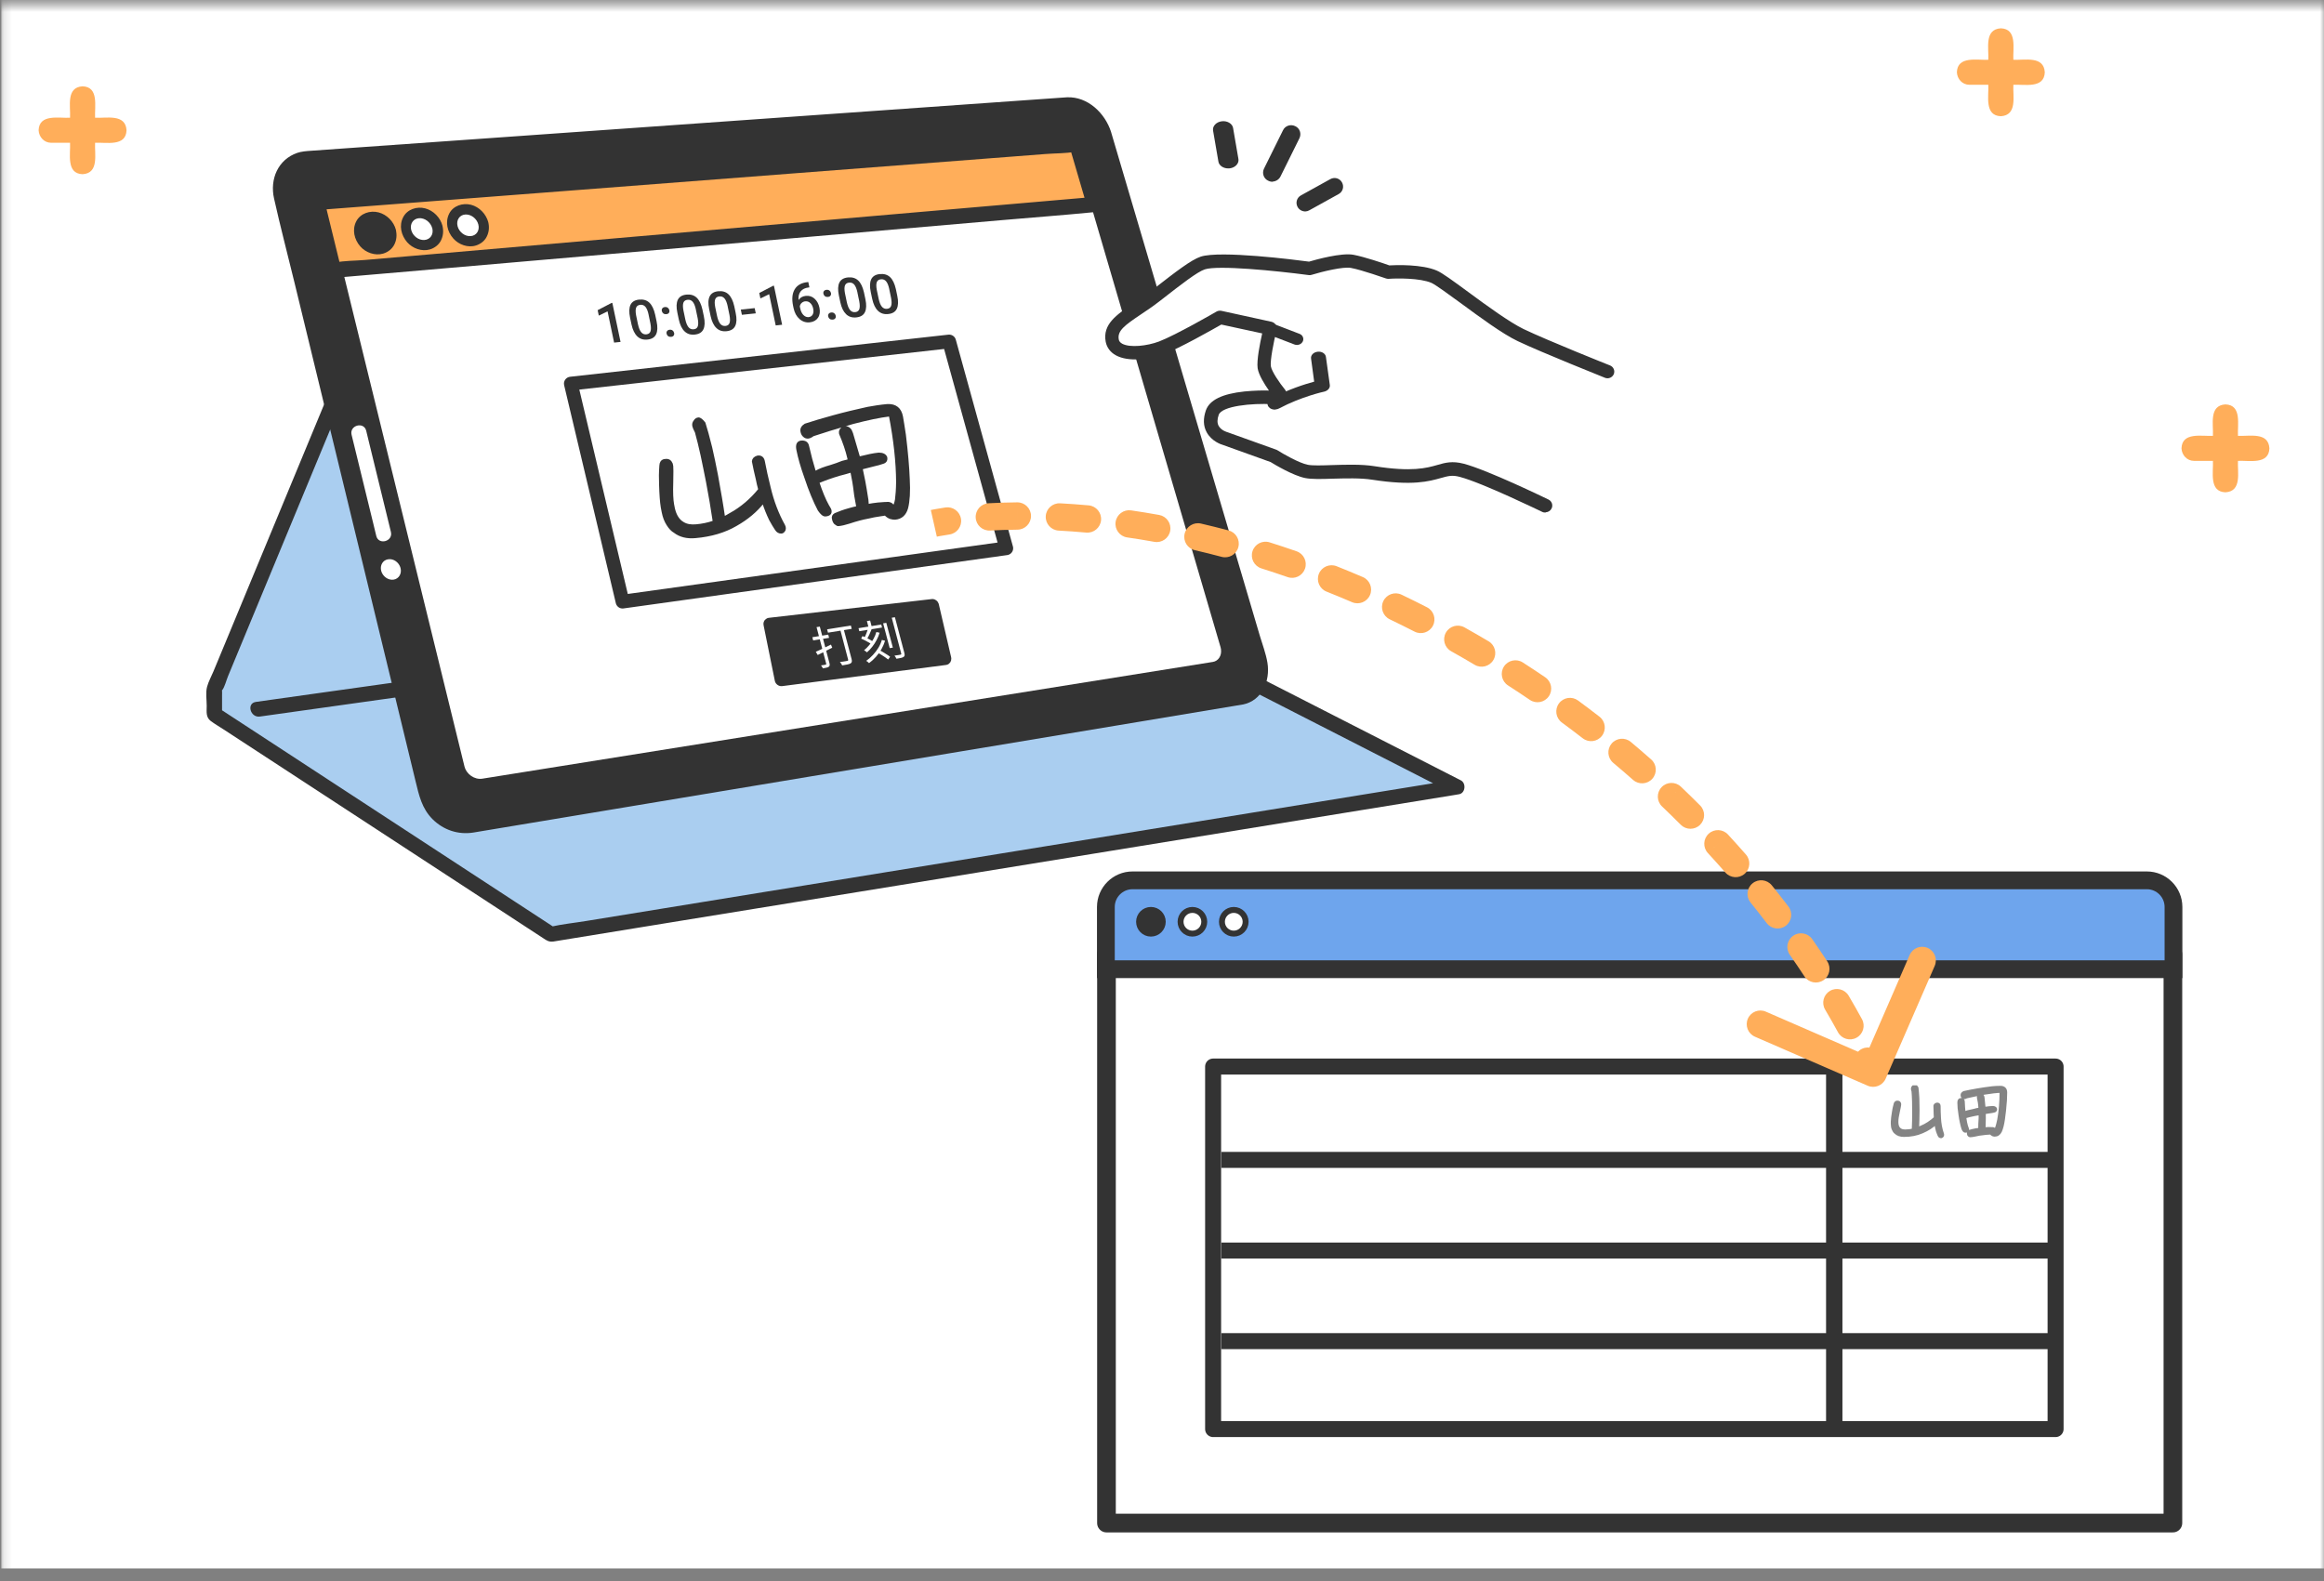 <svg width="291" height="198" viewBox="0 0 291 198" fill="none" xmlns="http://www.w3.org/2000/svg">
<rect x="0" y="0" width="291" height="198" fill="#808080" stroke="none"/>
<mask id="mask0_2681_166995" style="mask-type:alpha" maskUnits="userSpaceOnUse" x="0" y="0" width="291" height="198">
<rect x="0.164" y="0.538" width="290.838" height="196.743" fill="#BBBBBB"/>
</mask>
<g mask="url(#mask0_2681_166995)">
<rect x="0.164" y="-0.322" width="290.838" height="196.743" fill="white"/>
</g>
<g clip-path="url(#clip0_2681_166995)">
<path d="M42.851 47.652L26.844 86.284V89.458L69 117.002L182.447 98.561L153.394 83.719" fill="#AACEF0"/>
<path d="M41.936 47.386C39.307 53.728 36.684 60.071 34.05 66.413C32.236 70.792 30.423 75.165 28.609 79.545C27.983 81.054 27.363 82.564 26.732 84.067C26.474 84.693 26.107 85.347 25.929 86.007C25.733 86.736 25.883 87.655 25.883 88.395C25.883 89.135 25.751 89.807 26.388 90.295C26.904 90.679 27.478 91.007 28.018 91.362C30.916 93.251 33.803 95.145 36.702 97.033C44.846 102.353 52.996 107.68 61.14 113C63.442 114.504 65.738 116.002 68.034 117.506C68.464 117.793 68.745 117.988 69.319 117.908C69.681 117.85 70.048 117.787 70.41 117.73C75.46 116.903 80.505 116.088 85.556 115.262C94.453 113.815 103.36 112.363 112.256 110.923C122.301 109.287 132.35 107.657 142.395 106.021C151.021 104.621 159.642 103.22 168.268 101.814C172.871 101.068 177.48 100.316 182.077 99.57C182.278 99.535 182.491 99.501 182.692 99.466C183.495 99.335 183.61 98.083 182.921 97.727C179.65 96.057 176.378 94.387 173.112 92.717C167.895 90.054 162.684 87.385 157.472 84.727C156.273 84.113 155.073 83.499 153.874 82.891C152.783 82.334 151.819 83.976 152.915 84.532C156.187 86.208 159.458 87.873 162.724 89.543C167.941 92.206 173.153 94.875 178.364 97.538C179.564 98.152 180.763 98.766 181.963 99.375C182.037 98.795 182.118 98.215 182.192 97.641C181.176 97.808 180.166 97.969 179.15 98.135C176.407 98.577 173.663 99.03 170.92 99.472C166.845 100.138 162.77 100.798 158.695 101.464C153.747 102.267 148.794 103.071 143.847 103.88C138.394 104.77 132.953 105.648 127.501 106.538C122.002 107.433 116.504 108.323 111.005 109.218C105.903 110.05 100.795 110.877 95.692 111.709C91.359 112.415 87.02 113.115 82.686 113.827C79.582 114.332 76.482 114.837 73.377 115.342C71.908 115.583 70.392 115.732 68.94 116.065C68.877 116.077 68.814 116.082 68.751 116.094L69.486 116.191C64.745 113.092 59.998 109.993 55.258 106.893C47.693 101.952 40.128 97.004 32.563 92.062C30.819 90.92 29.08 89.79 27.335 88.647C27.495 88.917 27.65 89.193 27.805 89.474V87.081C27.805 86.897 27.817 86.708 27.805 86.524C27.788 86.22 27.903 86.386 27.771 86.558C27.788 86.524 27.788 86.484 27.817 86.455C28.161 85.973 28.328 85.215 28.557 84.67C29.751 81.789 30.945 78.902 32.139 76.021C35.267 68.473 38.395 60.914 41.523 53.367C42.275 51.553 43.027 49.734 43.779 47.92C44.249 46.789 42.412 46.296 41.947 47.415L41.936 47.404V47.386Z" fill="#333333"/>
<path d="M138.216 16.795L157.644 82.581C158.321 84.877 157.317 87.012 155.406 87.327L58.953 103.381C56.531 103.788 54.023 101.969 53.386 99.352L35.232 24.583C34.641 22.155 36.116 20.037 38.492 19.865L133.63 13.139C135.524 13.007 137.585 14.648 138.216 16.789V16.795Z" fill="#333333"/>
<path d="M137.296 17.041C138.306 20.45 139.311 23.854 140.315 27.263C142.525 34.742 144.734 42.226 146.944 49.705C149.16 57.223 151.386 64.742 153.608 72.261C154.647 75.779 155.749 79.286 156.724 82.822C157.137 84.308 156.805 86.087 155.083 86.414C154.784 86.472 154.486 86.518 154.182 86.564C152.655 86.816 151.122 87.069 149.596 87.333C143.644 88.32 137.698 89.313 131.746 90.306C123.734 91.637 115.715 92.975 107.709 94.306C99.582 95.655 91.466 97.01 83.339 98.364C77.232 99.38 71.125 100.396 65.019 101.412C63.354 101.693 61.69 101.963 60.025 102.244C58.401 102.519 56.977 102.657 55.6 101.343C54.435 100.229 54.211 98.703 53.849 97.216C53.339 95.11 52.828 93.009 52.317 90.903C50.618 83.9 48.913 76.893 47.215 69.885C45.246 61.758 43.272 53.642 41.297 45.515C39.856 39.603 38.427 33.686 36.987 27.774C36.711 26.655 36.43 25.535 36.166 24.416C35.776 22.695 36.637 21.03 38.49 20.823C38.68 20.806 38.869 20.8 39.059 20.783C42.956 20.502 46.853 20.232 50.75 19.951C57.97 19.434 65.179 18.929 72.4 18.419C80.842 17.822 89.279 17.219 97.716 16.628L119.894 15.055C124.141 14.757 128.394 14.453 132.641 14.154C132.94 14.137 133.244 14.102 133.542 14.091C135.322 14.005 136.774 15.422 137.296 17.041C137.669 18.201 139.5 17.707 139.127 16.536C138.375 14.177 136.211 12.076 133.606 12.185C133.353 12.197 133.1 12.226 132.842 12.237C131.321 12.346 129.794 12.455 128.274 12.559C122.155 12.989 116.048 13.425 109.93 13.856C101.625 14.447 93.326 15.027 85.021 15.618C76.807 16.203 68.6 16.777 60.387 17.363C54.544 17.776 48.707 18.189 42.864 18.602C41.544 18.694 40.224 18.786 38.904 18.884C38.336 18.924 37.762 18.964 37.216 19.148C34.8 19.985 33.773 22.448 34.312 24.847C35.087 28.325 35.994 31.774 36.837 35.241C38.657 42.72 40.471 50.204 42.29 57.682C44.253 65.775 46.222 73.868 48.184 81.961C49.47 87.252 50.75 92.544 52.036 97.836C52.46 99.587 52.816 101.245 54.165 102.594C55.537 103.954 57.373 104.563 59.273 104.264C59.589 104.213 59.905 104.155 60.226 104.104C64.485 103.392 68.738 102.686 72.996 101.98C80.4 100.752 87.793 99.512 95.197 98.284C103.645 96.877 112.1 95.471 120.548 94.065C127.889 92.843 135.23 91.62 142.571 90.403C146.657 89.726 150.744 89.043 154.83 88.36C155.088 88.314 155.358 88.28 155.617 88.228C158.039 87.752 159.066 85.261 158.704 83.011C158.521 81.869 158.084 80.738 157.752 79.625C155.978 73.615 154.205 67.6 152.425 61.591C150.032 53.464 147.627 45.348 145.234 37.221C143.46 31.212 141.687 25.197 139.907 19.188C139.643 18.292 139.379 17.403 139.115 16.507C138.765 15.336 136.934 15.836 137.285 17.012H137.29L137.296 17.041Z" fill="#333333"/>
<path d="M152.886 81.322C152.995 82.108 152.559 82.785 151.876 82.894L60.383 97.519C59.419 97.668 58.397 96.962 58.156 95.975L41.104 26.492C41.081 26.389 41.064 26.297 41.058 26.194C41.006 25.379 41.597 24.713 42.435 24.65L132.838 17.768C133.607 17.711 134.457 18.359 134.698 19.186L152.829 81.04C152.852 81.132 152.881 81.23 152.892 81.322H152.886Z" fill="white"/>
<path d="M48.85 70.025C49.539 70.065 50.142 70.673 50.194 71.379C50.245 72.091 49.729 72.642 49.04 72.602C48.351 72.561 47.743 71.953 47.691 71.247C47.639 70.535 48.156 69.99 48.845 70.03H48.85V70.025Z" fill="white"/>
<path d="M48.948 66.618C48.041 62.916 47.14 59.214 46.233 55.506C46.107 54.99 45.981 54.467 45.855 53.945C45.562 52.757 43.731 53.262 44.024 54.45L46.739 65.562L47.117 67.123C47.41 68.305 49.241 67.806 48.948 66.618Z" fill="white"/>
<path d="M137.047 25.608L41.789 33.85L39.711 25.361L134.826 18.049L137.053 25.608H137.047Z" fill="#FFAE5A"/>
<path d="M137.037 24.658C133.875 24.933 130.712 25.203 127.55 25.479C119.956 26.139 112.363 26.793 104.77 27.447C95.587 28.239 86.409 29.037 77.226 29.829C69.317 30.512 61.402 31.195 53.493 31.884C50.882 32.114 48.264 32.332 45.653 32.561C44.447 32.665 43.139 32.636 41.945 32.883C41.894 32.894 41.83 32.894 41.779 32.894C42.083 33.13 42.387 33.359 42.697 33.589C42.008 30.759 41.308 27.93 40.619 25.1C40.315 25.502 40.011 25.904 39.701 26.305L49.211 25.576C56.764 24.991 64.329 24.417 71.882 23.832C81.048 23.126 90.209 22.425 99.369 21.714C107.284 21.105 115.21 20.497 123.125 19.889C125.73 19.688 128.33 19.487 130.936 19.286C132.147 19.188 133.456 19.229 134.65 18.999C134.701 18.987 134.764 18.993 134.816 18.987C134.512 18.752 134.208 18.523 133.898 18.287C134.638 20.813 135.373 23.332 136.119 25.858C136.463 27.029 138.3 26.529 137.95 25.352C137.209 22.833 136.475 20.308 135.734 17.788C135.625 17.415 135.235 17.059 134.816 17.093C131.648 17.334 128.48 17.581 125.306 17.822C117.752 18.408 110.188 18.982 102.635 19.567C93.469 20.273 84.314 20.973 75.148 21.685C67.233 22.293 59.307 22.902 51.392 23.51C47.553 23.809 43.707 24.05 39.873 24.4C39.816 24.4 39.764 24.405 39.707 24.411C39.087 24.463 38.633 24.98 38.788 25.616C39.477 28.446 40.177 31.276 40.866 34.105C40.952 34.478 41.377 34.84 41.784 34.8C44.947 34.53 48.109 34.255 51.272 33.985C58.865 33.325 66.459 32.67 74.052 32.016C83.235 31.224 92.413 30.426 101.596 29.634C109.505 28.951 117.42 28.262 125.334 27.579C129.18 27.241 133.042 26.96 136.882 26.581C136.94 26.581 136.991 26.569 137.049 26.569C138.26 26.46 138.271 24.561 137.049 24.669H137.054L137.037 24.658Z" fill="#333333"/>
<path d="M47.708 29.294C47.714 29.335 47.749 29.404 47.743 29.438C47.743 29.438 47.726 29.174 47.726 29.329C47.726 29.404 47.731 29.478 47.726 29.564C47.726 29.604 47.708 29.759 47.726 29.57C47.749 29.386 47.726 29.541 47.72 29.57C47.714 29.61 47.703 29.639 47.697 29.679C47.668 29.782 47.582 29.857 47.72 29.627C47.68 29.685 47.651 29.748 47.617 29.811C47.576 29.874 47.508 29.903 47.691 29.725C47.668 29.748 47.645 29.776 47.622 29.799C47.599 29.823 47.571 29.851 47.548 29.868C47.433 29.983 47.726 29.754 47.622 29.811C47.553 29.851 47.49 29.891 47.421 29.931C47.272 30.012 47.657 29.857 47.485 29.903C47.456 29.909 47.427 29.92 47.404 29.926C47.364 29.937 47.33 29.937 47.295 29.949C47.18 29.989 47.559 29.931 47.381 29.937C47.307 29.937 47.221 29.943 47.146 29.937C47.117 29.937 47.083 29.931 47.054 29.931C47.232 29.954 47.272 29.96 47.169 29.943C47.135 29.943 47.106 29.931 47.083 29.926C47.014 29.909 46.945 29.886 46.882 29.863C46.807 29.84 46.738 29.765 46.956 29.897C46.934 29.886 46.899 29.868 46.87 29.851C46.802 29.811 46.733 29.776 46.658 29.731C46.584 29.679 46.526 29.587 46.698 29.765C46.664 29.731 46.624 29.702 46.589 29.668C46.532 29.61 46.474 29.553 46.417 29.49C46.4 29.467 46.377 29.438 46.354 29.415C46.538 29.599 46.434 29.524 46.388 29.449C46.342 29.381 46.302 29.312 46.268 29.243C46.256 29.208 46.245 29.185 46.222 29.157C46.354 29.415 46.268 29.254 46.239 29.174C46.216 29.105 46.199 29.03 46.182 28.956C46.136 28.772 46.199 29.203 46.187 29.019V28.921C46.187 28.847 46.193 28.772 46.199 28.692C46.199 28.973 46.176 28.864 46.199 28.766C46.21 28.721 46.216 28.686 46.239 28.64C46.245 28.617 46.256 28.588 46.273 28.56C46.199 28.818 46.205 28.721 46.251 28.634C46.262 28.611 46.273 28.583 46.297 28.566C46.348 28.485 46.428 28.445 46.245 28.623C46.297 28.571 46.342 28.52 46.388 28.474C46.44 28.422 46.509 28.416 46.291 28.543C46.331 28.525 46.36 28.491 46.4 28.474C46.411 28.468 46.503 28.405 46.515 28.41C46.52 28.41 46.268 28.497 46.406 28.456C46.474 28.433 46.549 28.41 46.624 28.393C46.796 28.347 46.406 28.41 46.538 28.405C46.578 28.405 46.612 28.405 46.652 28.399H46.767C46.876 28.399 46.985 28.468 46.721 28.388C46.802 28.41 46.893 28.422 46.974 28.451C47.014 28.462 47.048 28.485 47.089 28.491C46.87 28.445 46.939 28.422 47.037 28.474C47.123 28.52 47.209 28.56 47.284 28.617C47.312 28.634 47.335 28.657 47.358 28.675C47.232 28.571 47.209 28.554 47.284 28.617C47.312 28.634 47.335 28.663 47.353 28.68C47.41 28.738 47.467 28.795 47.525 28.852C47.582 28.916 47.634 29.042 47.502 28.812C47.525 28.858 47.559 28.893 47.582 28.933C47.634 29.013 47.668 29.111 47.72 29.191C47.599 28.996 47.657 29.025 47.68 29.099C47.697 29.162 47.72 29.226 47.737 29.289C47.863 29.771 48.42 30.115 48.908 29.954C49.402 29.794 49.706 29.3 49.574 28.784C49.304 27.745 48.443 26.867 47.398 26.597C46.348 26.327 45.143 26.706 44.615 27.705C44.064 28.755 44.351 29.977 45.103 30.85C45.786 31.636 46.968 32.061 47.984 31.757C48.564 31.584 49.08 31.194 49.361 30.655C49.666 30.069 49.717 29.432 49.568 28.795C49.453 28.313 48.879 27.98 48.397 28.129C47.892 28.296 47.611 28.784 47.731 29.3H47.714L47.708 29.294Z" fill="#333333"/>
<path d="M53.55 28.817C53.562 28.88 53.574 28.943 53.591 29.006C53.579 28.926 53.568 28.834 53.556 28.753C53.574 28.903 53.574 29.058 53.556 29.207C53.568 29.127 53.585 29.035 53.591 28.954C53.579 29.023 53.568 29.098 53.545 29.172C53.539 29.195 53.528 29.23 53.522 29.253C53.476 29.39 53.619 29.069 53.562 29.167C53.533 29.218 53.499 29.276 53.476 29.333C53.407 29.459 53.614 29.184 53.539 29.259C53.516 29.281 53.493 29.31 53.47 29.333C53.43 29.373 53.269 29.505 53.413 29.396C53.55 29.281 53.384 29.408 53.332 29.436C53.166 29.511 53.298 29.448 53.332 29.436C53.499 29.367 53.355 29.425 53.327 29.436C53.258 29.454 53.183 29.477 53.103 29.488C53.183 29.477 53.275 29.465 53.355 29.454C53.206 29.471 53.051 29.471 52.891 29.454C52.971 29.465 53.063 29.477 53.143 29.488C53.04 29.477 52.948 29.448 52.85 29.425C52.77 29.402 52.626 29.31 52.879 29.442C52.833 29.419 52.793 29.402 52.753 29.379C52.672 29.333 52.586 29.281 52.512 29.235C52.368 29.132 52.678 29.373 52.552 29.264C52.506 29.224 52.471 29.19 52.426 29.149C52.397 29.115 52.357 29.081 52.322 29.04C52.305 29.023 52.294 29 52.276 28.983C52.213 28.908 52.23 28.931 52.334 29.058C52.294 28.977 52.225 28.891 52.184 28.811C52.161 28.765 52.139 28.725 52.121 28.679C52.253 28.931 52.173 28.799 52.144 28.725C52.104 28.616 52.081 28.501 52.07 28.386C52.081 28.466 52.093 28.558 52.104 28.639C52.087 28.489 52.087 28.334 52.104 28.174C52.093 28.254 52.075 28.346 52.07 28.426C52.081 28.357 52.093 28.283 52.116 28.208C52.121 28.185 52.133 28.151 52.139 28.128C52.184 27.99 52.041 28.311 52.098 28.214C52.127 28.162 52.161 28.105 52.19 28.047C52.265 27.921 52.053 28.197 52.127 28.122C52.15 28.099 52.173 28.07 52.196 28.047C52.213 28.03 52.236 28.007 52.253 27.99C52.357 27.881 52.104 28.082 52.173 28.047C52.23 28.024 52.282 27.979 52.334 27.944C52.368 27.933 52.506 27.869 52.334 27.944C52.167 28.013 52.311 27.956 52.34 27.944C52.408 27.927 52.483 27.904 52.563 27.892C52.483 27.904 52.391 27.915 52.311 27.921C52.46 27.904 52.615 27.904 52.776 27.921C52.695 27.91 52.603 27.898 52.523 27.892C52.609 27.904 52.707 27.921 52.793 27.95C52.804 27.95 52.913 28.002 52.925 27.996C52.879 28.007 52.69 27.887 52.867 27.979C52.942 28.019 53.017 28.059 53.097 28.105C53.132 28.122 53.275 28.231 53.137 28.128C52.999 28.019 53.137 28.134 53.172 28.157C53.235 28.214 53.298 28.277 53.355 28.346C53.413 28.409 53.464 28.529 53.332 28.306C53.355 28.352 53.39 28.386 53.413 28.426C53.459 28.501 53.533 28.598 53.55 28.684C53.539 28.633 53.47 28.466 53.516 28.616C53.533 28.673 53.55 28.725 53.568 28.782C53.694 29.264 54.251 29.609 54.739 29.448C55.232 29.287 55.536 28.794 55.404 28.277C55.135 27.244 54.279 26.372 53.241 26.096C52.202 25.82 50.996 26.205 50.486 27.198C49.94 28.243 50.227 29.459 50.979 30.332C51.657 31.112 52.827 31.543 53.843 31.233C54.411 31.061 54.934 30.67 55.203 30.137C55.502 29.551 55.554 28.92 55.404 28.288C55.29 27.806 54.716 27.468 54.233 27.623C53.728 27.789 53.447 28.277 53.568 28.794L53.55 28.805V28.817Z" fill="#333333"/>
<path d="M59.297 28.336C59.309 28.399 59.32 28.462 59.337 28.525C59.326 28.445 59.314 28.353 59.303 28.273C59.32 28.422 59.326 28.577 59.303 28.726C59.314 28.646 59.326 28.554 59.337 28.474C59.326 28.542 59.314 28.611 59.291 28.68C59.286 28.703 59.274 28.732 59.268 28.761C59.228 28.898 59.366 28.577 59.309 28.663C59.28 28.715 59.251 28.772 59.222 28.824C59.119 28.961 59.2 28.852 59.222 28.824C59.24 28.789 59.332 28.686 59.222 28.824C59.182 28.864 59.022 28.996 59.165 28.881C59.309 28.766 59.136 28.892 59.09 28.921C58.924 28.996 59.062 28.938 59.09 28.921C59.257 28.852 59.114 28.91 59.085 28.921C59.016 28.938 58.941 28.961 58.867 28.973C58.947 28.961 59.039 28.95 59.119 28.938C58.97 28.956 58.815 28.956 58.666 28.938C58.746 28.95 58.838 28.961 58.918 28.973C58.815 28.961 58.723 28.933 58.626 28.91C58.545 28.887 58.402 28.795 58.66 28.933C58.62 28.91 58.58 28.892 58.534 28.869C58.453 28.824 58.367 28.778 58.293 28.726C58.149 28.623 58.459 28.869 58.339 28.761C58.298 28.72 58.258 28.686 58.218 28.646C58.184 28.617 58.149 28.577 58.115 28.542C58.098 28.525 58.08 28.502 58.069 28.485C58.006 28.41 58.029 28.433 58.126 28.56C58.086 28.479 58.017 28.399 57.977 28.313C57.954 28.267 57.931 28.221 57.914 28.181C58.046 28.433 57.966 28.301 57.937 28.227C57.897 28.118 57.874 28.003 57.856 27.894C57.868 27.974 57.88 28.066 57.891 28.146C57.874 27.997 57.868 27.842 57.891 27.693C57.88 27.773 57.868 27.865 57.856 27.945C57.868 27.877 57.88 27.808 57.902 27.739C57.908 27.716 57.92 27.687 57.925 27.659C57.971 27.521 57.828 27.842 57.885 27.756C57.914 27.704 57.943 27.647 57.971 27.595C58.04 27.469 57.834 27.745 57.908 27.67C57.931 27.647 57.954 27.618 57.977 27.595C58.017 27.555 58.178 27.423 58.034 27.538C57.897 27.653 58.063 27.526 58.109 27.498C58.138 27.486 58.276 27.423 58.109 27.498C57.943 27.567 58.086 27.509 58.115 27.498C58.184 27.481 58.258 27.458 58.333 27.452C58.252 27.463 58.161 27.475 58.08 27.481C58.23 27.463 58.385 27.463 58.545 27.481C58.465 27.469 58.373 27.458 58.293 27.452C58.39 27.463 58.476 27.481 58.568 27.515C58.608 27.526 58.672 27.532 58.7 27.561C58.672 27.538 58.476 27.458 58.626 27.526C58.7 27.567 58.781 27.607 58.855 27.659C58.918 27.699 59.027 27.808 58.815 27.618C58.855 27.653 58.89 27.681 58.924 27.716C58.987 27.773 59.05 27.842 59.108 27.905C59.211 28.026 59.108 27.882 59.062 27.848C59.09 27.871 59.119 27.928 59.142 27.968C59.154 27.991 59.286 28.227 59.28 28.227C59.274 28.227 59.182 27.974 59.257 28.181C59.274 28.227 59.291 28.278 59.303 28.324C59.429 28.806 59.986 29.145 60.474 28.99C60.967 28.829 61.277 28.336 61.139 27.819C60.858 26.792 60.015 25.914 58.976 25.644C57.943 25.38 56.737 25.765 56.244 26.757C55.721 27.808 56.003 29.013 56.76 29.868C57.438 30.637 58.603 31.068 59.607 30.741C60.164 30.563 60.675 30.184 60.939 29.65C61.237 29.065 61.289 28.439 61.134 27.808C61.019 27.326 60.445 26.993 59.963 27.142C59.464 27.308 59.177 27.796 59.297 28.313V28.324V28.336Z" fill="#333333"/>
<path d="M127.716 67.645C127.773 68.058 127.543 68.414 127.182 68.471L78.821 75.003C78.31 75.083 77.77 74.71 77.644 74.188L70.923 46.879C70.912 46.828 70.9 46.776 70.9 46.724C70.871 46.294 71.187 45.944 71.629 45.915L119.411 40.577C119.818 40.548 120.266 40.887 120.392 41.323L127.681 67.495C127.693 67.547 127.71 67.593 127.716 67.645Z" fill="white"/>
<path d="M118.44 82.983H118.452C118.716 82.942 118.842 82.696 118.83 82.483C118.83 82.472 118.83 82.46 118.83 82.443C118.83 82.414 118.819 82.391 118.819 82.38L117.269 75.716V75.705C117.235 75.584 117.16 75.487 117.068 75.418C116.982 75.355 116.862 75.297 116.724 75.309C116.724 75.309 116.718 75.309 116.712 75.309L96.326 77.656C96.067 77.679 95.867 77.897 95.884 78.167C95.884 78.167 95.884 78.219 95.895 78.253L97.302 85.204C97.302 85.204 97.302 85.21 97.302 85.215C97.365 85.479 97.634 85.68 97.916 85.64L118.446 82.988L118.44 82.983Z" fill="#333333" stroke="#333333" stroke-width="0.574" stroke-linejoin="round"/>
<path d="M32.543 89.736C38.317 88.927 44.091 88.112 49.871 87.303C50.692 87.188 51.518 87.067 52.345 86.953C53.55 86.781 53.033 84.95 51.84 85.122C46.066 85.931 40.292 86.746 34.512 87.555C33.691 87.67 32.865 87.791 32.038 87.905C30.833 88.078 31.35 89.909 32.543 89.736Z" fill="#333333"/>
<path d="M179.534 34.809C177.606 33.971 173.818 34.224 173.818 34.224C173.818 34.224 170.822 33.151 169.312 32.892C167.803 32.617 164.003 33.782 164.003 33.782C164.003 33.782 153.121 32.319 150.705 33.105C149.568 33.466 147.456 35.137 144.776 37.203C141.728 39.568 138.985 40.486 139.421 42.73C139.788 44.716 143.393 44.423 145.556 43.62C147.72 42.799 152.846 39.849 152.846 39.849L159.096 41.209C159.096 41.209 158.172 44.865 158.355 46.042C158.522 47.201 160.295 49.348 160.295 49.348L159.417 49.795C159.417 49.795 152.691 49.405 151.881 51.655C150.946 54.261 153.546 54.909 153.546 54.909L159.521 57.039C159.521 57.039 162.115 58.663 163.624 58.967C165.134 59.271 169.157 58.72 171.935 59.151C180.108 60.431 180.016 58.049 182.961 58.812C185.905 59.593 193.361 63.197 193.361 63.197L201.132 46.57C201.132 46.57 193.441 43.522 190.302 42.03C187.162 40.538 180.981 35.441 179.534 34.804V34.809Z" fill="white"/>
<path d="M193.516 64.189C193.384 64.195 193.229 64.172 193.091 64.097C193.022 64.069 185.635 60.47 182.794 59.724C181.836 59.466 181.342 59.609 180.429 59.862C178.937 60.281 176.9 60.866 171.803 60.074C170.357 59.845 168.491 59.908 166.861 59.948C165.432 59.999 164.204 60.023 163.423 59.867C161.908 59.558 159.618 58.186 159.096 57.864L153.213 55.752C152.92 55.672 151.72 55.276 151.095 54.134C150.659 53.347 150.641 52.418 150.997 51.385C151.462 50.093 153.029 49.324 155.813 49.026C157.052 48.905 158.229 48.882 158.889 48.911C158.321 48.096 157.609 46.959 157.477 46.121C157.334 45.151 157.764 42.999 158.045 41.754L152.926 40.646C151.784 41.294 147.709 43.608 145.769 44.336C143.955 45.025 141.28 45.364 139.713 44.491C139.036 44.118 138.594 43.527 138.451 42.804C138.037 40.606 139.817 39.406 141.889 38.017C142.583 37.564 143.364 37.036 144.15 36.422L144.586 36.083C147.226 34.034 149.143 32.542 150.349 32.14C152.794 31.348 162.143 32.525 163.911 32.766C164.772 32.513 167.952 31.629 169.467 31.905C170.827 32.157 173.284 32.989 173.961 33.236C174.782 33.185 178.059 33.075 179.93 33.896C180.602 34.189 181.818 35.079 183.913 36.617C186.186 38.293 189.033 40.365 190.772 41.208C193.86 42.683 201.516 45.737 201.602 45.766C202.033 45.938 202.245 46.426 202.073 46.85C201.895 47.275 201.402 47.487 200.971 47.315C200.661 47.183 193.177 44.204 190.037 42.718C188.149 41.817 185.365 39.773 182.903 37.96C181.371 36.841 179.769 35.67 179.253 35.434C177.818 34.803 174.908 34.843 173.898 34.918C173.777 34.924 173.663 34.918 173.542 34.872C173.508 34.872 170.58 33.816 169.151 33.552C168.199 33.374 165.622 33.994 164.215 34.424C164.101 34.465 163.969 34.47 163.848 34.447C159.687 33.896 152.49 33.19 150.854 33.736C149.93 34.04 147.915 35.601 145.614 37.397L145.177 37.736C144.339 38.385 143.53 38.93 142.818 39.401C140.844 40.732 139.891 41.415 140.086 42.5C140.115 42.666 140.19 42.856 140.505 43.039C141.481 43.579 143.656 43.321 145.12 42.77C147.198 41.983 152.26 39.062 152.312 39.027C152.49 38.918 152.725 38.89 152.926 38.924L159.205 40.296C159.429 40.347 159.618 40.485 159.75 40.68C159.865 40.876 159.911 41.105 159.853 41.323C159.486 42.787 159.021 45.174 159.13 45.863C159.233 46.523 160.232 47.975 160.904 48.796C161.064 48.985 161.133 49.249 161.082 49.502C161.03 49.755 160.875 49.961 160.645 50.076L159.762 50.529C159.63 50.604 159.48 50.627 159.331 50.621C156.76 50.472 152.995 50.845 152.604 51.947C152.403 52.504 152.398 52.974 152.587 53.325C152.909 53.921 153.678 54.122 153.678 54.122C153.712 54.122 153.729 54.134 153.764 54.151L159.767 56.303C159.767 56.303 159.888 56.343 159.939 56.378C160.622 56.82 162.66 57.991 163.768 58.209C164.347 58.324 165.541 58.289 166.821 58.243C168.537 58.192 170.489 58.128 172.084 58.381C176.808 59.133 178.633 58.611 179.976 58.232C180.969 57.939 181.847 57.704 183.271 58.071C186.278 58.857 193.579 62.41 193.894 62.559C194.313 62.766 194.491 63.271 194.279 63.684C194.141 63.96 193.866 64.138 193.567 64.155L193.533 64.172L193.516 64.189Z" fill="#333333"/>
<path d="M159.694 51.298C159.361 51.316 159.04 51.201 158.856 50.96C158.575 50.615 158.718 50.145 159.149 49.91C161.29 48.767 163.419 48.102 164.555 47.797L164.165 44.905C164.102 44.491 164.469 44.107 164.986 44.05C165.502 43.986 165.962 44.273 166.025 44.692L166.513 48.211C166.57 48.584 166.26 48.945 165.801 49.049C165.766 49.049 162.925 49.68 160.176 51.144C160.033 51.23 159.883 51.264 159.717 51.276L159.7 51.304L159.694 51.298Z" fill="#333333"/>
<path d="M162.439 43.198C162.313 43.204 162.204 43.186 162.095 43.146L158.639 41.82C158.238 41.671 158.06 41.241 158.226 40.873C158.393 40.506 158.869 40.334 159.265 40.483L162.72 41.809C163.122 41.958 163.3 42.389 163.133 42.756C163.007 43.02 162.737 43.181 162.456 43.198H162.439Z" fill="#333333"/>
<path d="M159.371 22.737C159.773 22.714 160.146 22.479 160.335 22.106L162.706 17.319C162.987 16.745 162.758 16.056 162.178 15.798C161.598 15.517 160.909 15.752 160.645 16.326L158.275 21.113C157.994 21.687 158.229 22.376 158.803 22.634C158.987 22.726 159.182 22.772 159.371 22.76V22.743V22.737Z" fill="#333333"/>
<path d="M153.867 21.089C153.867 21.089 153.942 21.089 153.982 21.083C154.671 20.997 155.158 20.475 155.072 19.929L154.401 16.026C154.309 15.481 153.672 15.102 152.983 15.188C152.294 15.275 151.807 15.797 151.893 16.342L152.564 20.245C152.65 20.762 153.236 21.123 153.867 21.089Z" fill="#333333"/>
<path d="M163.489 26.476C163.649 26.464 163.799 26.424 163.954 26.332L167.633 24.295C168.155 24.002 168.327 23.359 168.034 22.837C167.742 22.314 167.093 22.142 166.571 22.435L162.892 24.473C162.37 24.765 162.192 25.408 162.484 25.93C162.685 26.292 163.093 26.499 163.483 26.476H163.489Z" fill="#333333"/>
<path d="M48.3 29.062C48.49 29.82 48.048 30.48 47.313 30.543C46.578 30.606 45.821 30.038 45.637 29.28C45.448 28.517 45.895 27.862 46.63 27.799C47.365 27.736 48.111 28.304 48.306 29.062H48.3Z" fill="#333333"/>
<path d="M54.13 28.585C54.319 29.337 53.889 29.997 53.154 30.054C52.425 30.117 51.685 29.555 51.489 28.797C51.3 28.04 51.736 27.385 52.465 27.328C53.188 27.271 53.929 27.827 54.124 28.585H54.13Z" fill="white"/>
<path d="M59.895 28.111C60.09 28.857 59.659 29.511 58.942 29.569C58.224 29.632 57.484 29.069 57.295 28.323C57.105 27.571 57.536 26.917 58.253 26.865C58.971 26.808 59.705 27.37 59.895 28.111Z" fill="white"/>
<path d="M91.504 64.354C92.87 63.585 94.064 62.563 95.086 61.3C94.965 60.858 94.856 60.422 94.776 59.98C94.592 59.234 94.431 58.505 94.293 57.776C94.317 57.501 94.494 57.312 94.839 57.203L95.011 57.185C95.344 57.197 95.556 57.392 95.631 57.794C95.826 58.792 96.056 59.889 96.36 61.077C96.767 62.798 97.364 64.371 98.162 65.806C98.191 65.863 98.225 65.938 98.242 66.013C98.3 66.3 98.202 66.506 97.978 66.644C97.921 66.644 97.869 66.673 97.812 66.678C97.559 66.678 97.341 66.564 97.18 66.305C96.962 65.972 96.71 65.582 96.434 65.06C96.113 64.383 95.814 63.665 95.568 62.885C94.713 63.975 93.582 64.939 92.147 65.749C90.718 66.581 89.03 67.08 87.05 67.252C86.023 67.344 85.145 67.126 84.462 66.598C84.158 66.432 83.865 66.122 83.589 65.68C83.314 65.255 83.119 64.744 82.998 64.13L82.883 63.533C82.769 62.839 82.706 61.909 82.671 60.732C82.637 59.952 82.637 59.148 82.706 58.304C82.717 57.954 82.866 57.725 83.159 57.639L83.388 57.616C83.733 57.587 83.957 57.759 84.1 58.098L84.158 58.385C84.186 58.54 84.18 59.206 84.158 60.399C84.112 61.673 84.158 62.609 84.267 63.189L84.364 63.688C84.571 64.572 84.961 65.18 85.529 65.502C85.971 65.777 86.511 65.863 87.159 65.806C87.9 65.743 88.652 65.594 89.392 65.335C89.139 63.636 88.864 61.978 88.543 60.325C88.33 59.211 88.095 58.115 87.865 57.002C87.613 55.888 87.389 54.93 87.154 54.109C86.97 53.753 86.861 53.506 86.832 53.357C86.786 53.127 86.832 52.926 86.97 52.76C87.085 52.553 87.257 52.439 87.446 52.422C87.636 52.404 87.888 52.599 88.192 52.984C88.428 53.707 88.703 54.717 89.036 56.06C89.283 57.134 89.53 58.304 89.765 59.538C90.132 61.559 90.437 63.315 90.649 64.819C90.93 64.675 91.234 64.532 91.51 64.354H91.504Z" fill="#333333" stroke="#333333" stroke-width="0.287" stroke-miterlimit="10"/>
<path d="M102.024 59.133C102.081 59.133 102.133 59.104 102.167 59.081C102.621 58.823 103.235 58.593 104.027 58.37C104.538 58.209 105.014 58.048 105.479 57.853C105.76 57.79 106.03 57.704 106.294 57.646L106.248 57.394C106.018 56.395 105.662 55.373 105.203 54.3C105.152 54.03 105.226 53.83 105.444 53.652C105.588 53.583 105.714 53.531 105.846 53.52C106.018 53.502 106.185 53.566 106.346 53.709C106.483 53.812 106.575 54.002 106.673 54.289C106.902 55.069 107.183 56.045 107.522 57.187L107.551 57.319C108.033 57.199 108.498 57.101 108.945 56.998C109.336 56.923 109.692 56.854 110.036 56.826C110.501 56.826 110.822 56.969 110.954 57.273C111.023 57.641 110.874 57.864 110.524 57.956C110.197 58.065 109.87 58.169 109.496 58.243C109.055 58.358 108.572 58.478 108.073 58.605C107.998 58.628 107.93 58.657 107.872 58.662C107.97 59.179 108.096 59.718 108.205 60.275C108.314 60.832 108.44 61.607 108.595 62.605C108.607 62.858 108.624 63.07 108.647 63.265C109.118 63.185 109.548 63.11 109.927 63.076C110.478 63.024 110.92 63.007 111.247 62.995C111.568 63.047 111.769 63.202 111.884 63.489C112.022 63.3 112.137 62.995 112.211 62.559C112.28 62.026 112.338 61.297 112.349 60.355C112.332 57.853 112.033 55.081 111.436 52.004C110.128 52.159 108.584 52.492 106.776 52.963C104.555 53.611 102.89 54.128 101.8 54.495C101.564 54.673 101.369 54.765 101.197 54.782C100.991 54.8 100.801 54.742 100.629 54.559C100.485 54.415 100.411 54.243 100.371 54.013C100.313 53.703 100.468 53.416 100.83 53.193C101.817 52.871 102.988 52.515 104.388 52.136C105.731 51.763 107.161 51.425 108.647 51.097C109.416 50.954 110.243 50.822 111.155 50.742C112.137 50.713 112.734 51.189 112.923 52.171C113.026 52.71 113.135 53.485 113.29 54.467C113.554 56.636 113.715 58.478 113.772 59.999C113.859 61.555 113.784 62.777 113.56 63.638C113.325 64.442 112.831 64.878 112.068 64.941C111.913 64.953 111.712 64.912 111.488 64.855C111.236 64.758 111.012 64.603 110.862 64.419C110.673 64.453 110.472 64.493 110.277 64.511C109.674 64.603 109.146 64.689 108.704 64.809C108.027 64.93 107.235 65.136 106.288 65.452C105.777 65.613 105.353 65.71 104.985 65.745C104.888 65.751 104.784 65.705 104.687 65.613C104.492 65.515 104.371 65.286 104.308 64.941C104.262 64.712 104.342 64.528 104.589 64.39C105.089 64.172 105.668 63.96 106.294 63.788C106.678 63.673 107.029 63.587 107.367 63.518C107.298 63.173 107.206 62.674 107.103 62.054C106.994 61.182 106.919 60.602 106.862 60.315L106.615 59.024C106.064 59.19 105.553 59.334 105.071 59.454C104.119 59.736 103.263 60.045 102.494 60.367L102.443 60.39C102.85 61.607 103.252 62.588 103.671 63.334C103.843 63.615 103.952 63.799 103.975 63.914C104.05 64.298 103.837 64.493 103.361 64.534C103.131 64.557 102.862 64.344 102.534 63.862C101.983 62.818 101.41 61.457 100.859 59.787C100.365 58.421 100.044 57.256 99.86 56.315C99.739 55.701 99.894 55.373 100.325 55.316C100.801 55.276 101.088 55.465 101.168 55.884C101.415 56.975 101.702 58.065 102.029 59.133H102.024Z" fill="#333333" stroke="#333333" stroke-width="0.287" stroke-miterlimit="10"/>
<path d="M102.149 81.626C102.316 81.552 102.499 81.471 102.706 81.374C102.913 81.276 103.131 81.173 103.36 81.058C103.59 80.943 103.819 80.834 104.049 80.725L104.21 81.11C103.888 81.27 103.573 81.431 103.251 81.598C102.93 81.758 102.643 81.902 102.39 82.028L102.155 81.632L102.149 81.626ZM101.719 79.801L103.71 79.48L103.814 79.882L101.822 80.203L101.719 79.801ZM102.247 78.538L102.654 78.475L103.86 83.05C103.888 83.165 103.9 83.256 103.888 83.325C103.877 83.394 103.837 83.451 103.773 83.503C103.71 83.549 103.619 83.584 103.498 83.612C103.377 83.641 103.228 83.67 103.039 83.704C103.016 83.647 102.981 83.589 102.936 83.515C102.89 83.44 102.844 83.383 102.804 83.331C102.93 83.314 103.05 83.297 103.159 83.279C103.268 83.262 103.337 83.251 103.372 83.239C103.446 83.228 103.469 83.188 103.452 83.113L102.247 78.544V78.538ZM103.567 78.814L106.54 78.338L106.649 78.757L103.676 79.233L103.567 78.814ZM105.168 78.716L105.604 78.648L106.632 82.539C106.666 82.682 106.678 82.791 106.66 82.878C106.643 82.964 106.586 83.033 106.5 83.084C106.408 83.136 106.276 83.182 106.104 83.216C105.932 83.251 105.713 83.291 105.455 83.331C105.438 83.291 105.409 83.245 105.381 83.193C105.352 83.142 105.312 83.09 105.277 83.038C105.243 82.987 105.203 82.941 105.168 82.906C105.306 82.889 105.438 82.872 105.564 82.855C105.69 82.837 105.8 82.82 105.891 82.803C105.983 82.786 106.052 82.774 106.087 82.763C106.144 82.751 106.178 82.74 106.196 82.711C106.213 82.683 106.213 82.648 106.196 82.596L105.174 78.711L105.168 78.716Z" fill="white"/>
<path d="M110.421 80.14L110.823 80.243C110.714 80.605 110.565 80.955 110.37 81.299C110.175 81.644 109.945 81.959 109.681 82.258C109.417 82.556 109.13 82.814 108.82 83.044C108.78 82.998 108.723 82.952 108.654 82.895C108.585 82.837 108.516 82.791 108.459 82.763C108.763 82.55 109.05 82.304 109.308 82.022C109.566 81.741 109.796 81.443 109.991 81.121C110.186 80.8 110.33 80.473 110.421 80.14ZM109.738 79.153L110.14 79.239C110.048 79.549 109.928 79.853 109.767 80.151C109.612 80.45 109.428 80.731 109.222 80.995C109.015 81.259 108.797 81.494 108.556 81.695C108.516 81.649 108.458 81.609 108.39 81.558C108.321 81.512 108.258 81.471 108.194 81.437C108.424 81.248 108.642 81.029 108.849 80.783C109.055 80.536 109.233 80.272 109.388 79.991C109.543 79.709 109.658 79.428 109.733 79.147L109.738 79.153ZM107.833 79.973L107.994 79.658C108.143 79.721 108.304 79.79 108.47 79.87C108.636 79.951 108.797 80.037 108.946 80.117C109.096 80.203 109.222 80.278 109.319 80.352L109.147 80.702C109.055 80.622 108.935 80.542 108.78 80.456C108.631 80.37 108.47 80.283 108.304 80.197C108.137 80.111 107.976 80.037 107.827 79.973H107.833ZM107.5 78.671L110.347 78.211L110.444 78.59L107.598 79.049L107.5 78.671ZM108.7 78.699L109.136 78.814C109.05 79.026 108.958 79.25 108.849 79.48C108.74 79.709 108.636 79.91 108.533 80.077L108.183 79.962C108.252 79.847 108.315 79.715 108.384 79.566C108.447 79.417 108.51 79.267 108.562 79.112C108.613 78.957 108.665 78.82 108.7 78.694V78.699ZM108.55 77.781L108.952 77.718L109.193 78.636L108.791 78.699L108.55 77.781ZM109.842 81.695L110.071 81.385C110.226 81.466 110.393 81.563 110.565 81.667C110.737 81.77 110.904 81.873 111.064 81.977C111.225 82.08 111.357 82.166 111.455 82.252L111.213 82.596C111.11 82.51 110.984 82.418 110.829 82.309C110.674 82.2 110.507 82.097 110.335 81.988C110.163 81.879 109.997 81.781 109.836 81.695H109.842ZM110.582 78.062L110.978 77.999L111.799 81.104L111.403 81.167L110.582 78.062ZM111.655 77.362L112.057 77.299L113.24 81.776C113.274 81.908 113.285 82.017 113.268 82.091C113.251 82.166 113.205 82.229 113.136 82.275C113.067 82.321 112.958 82.361 112.815 82.395C112.671 82.43 112.488 82.464 112.252 82.499C112.224 82.447 112.189 82.378 112.143 82.304C112.097 82.229 112.051 82.16 112.006 82.103C112.178 82.086 112.327 82.063 112.47 82.04C112.614 82.017 112.7 81.999 112.746 81.988C112.798 81.982 112.832 81.965 112.843 81.942C112.855 81.919 112.855 81.885 112.843 81.839L111.661 77.362H111.655Z" fill="white"/>
<path d="M77.694 42.82L76.896 42.906L76.076 38.992L74.979 39.526L74.836 38.843L76.569 37.942L76.673 37.93L77.7 42.815L77.694 42.82Z" fill="#333333"/>
<path d="M82.212 40.24C82.362 40.94 82.338 41.48 82.155 41.864C81.971 42.249 81.615 42.467 81.087 42.524C80.559 42.582 80.14 42.45 79.802 42.128C79.463 41.807 79.222 41.313 79.073 40.63L78.895 39.787C78.746 39.086 78.769 38.547 78.952 38.168C79.136 37.789 79.498 37.571 80.025 37.52C80.553 37.468 80.984 37.594 81.311 37.904C81.638 38.214 81.879 38.713 82.034 39.396L82.212 40.24ZM81.219 39.419C81.122 38.96 80.99 38.633 80.823 38.432C80.657 38.231 80.439 38.145 80.169 38.174C79.899 38.203 79.733 38.323 79.652 38.535C79.572 38.748 79.572 39.075 79.652 39.5L79.882 40.602C79.98 41.055 80.112 41.388 80.284 41.6C80.456 41.813 80.68 41.899 80.944 41.87C81.208 41.841 81.369 41.721 81.449 41.503C81.529 41.285 81.523 40.952 81.443 40.516L81.214 39.414L81.219 39.419Z" fill="#333333"/>
<path d="M83.251 38.454C83.401 38.437 83.527 38.471 83.624 38.546C83.722 38.62 83.785 38.724 83.814 38.856C83.843 38.988 83.82 39.091 83.757 39.183C83.693 39.275 83.584 39.332 83.435 39.343C83.286 39.355 83.171 39.332 83.068 39.257C82.965 39.183 82.901 39.085 82.873 38.953C82.844 38.821 82.861 38.712 82.93 38.62C82.999 38.528 83.097 38.471 83.246 38.454H83.251ZM83.848 41.295C83.998 41.278 84.124 41.312 84.221 41.387C84.319 41.461 84.382 41.565 84.411 41.697C84.439 41.829 84.417 41.932 84.353 42.024C84.29 42.116 84.181 42.173 84.032 42.184C83.883 42.196 83.768 42.173 83.665 42.098C83.561 42.024 83.498 41.926 83.47 41.794C83.441 41.662 83.458 41.553 83.527 41.461C83.596 41.37 83.693 41.312 83.843 41.295H83.848Z" fill="#333333"/>
<path d="M88.134 39.615C88.283 40.315 88.26 40.855 88.077 41.239C87.893 41.624 87.537 41.842 87.009 41.899C86.481 41.957 86.062 41.825 85.724 41.503C85.385 41.182 85.144 40.688 84.995 40.005L84.817 39.162C84.668 38.461 84.69 37.922 84.874 37.543C85.058 37.164 85.419 36.946 85.947 36.895C86.475 36.843 86.906 36.969 87.233 37.279C87.56 37.589 87.801 38.088 87.956 38.771L88.134 39.615ZM87.141 38.789C87.044 38.329 86.912 38.002 86.745 37.801C86.579 37.6 86.361 37.514 86.091 37.543C85.821 37.572 85.655 37.692 85.574 37.905C85.494 38.117 85.494 38.444 85.574 38.869L85.804 39.971C85.901 40.424 86.034 40.757 86.206 40.97C86.378 41.182 86.602 41.268 86.866 41.239C87.13 41.211 87.29 41.09 87.371 40.872C87.451 40.654 87.445 40.321 87.365 39.885L87.135 38.783L87.141 38.789Z" fill="#333333"/>
<path d="M92.118 39.193C92.268 39.893 92.245 40.433 92.061 40.818C91.877 41.202 91.522 41.42 90.994 41.477C90.466 41.535 90.046 41.403 89.708 41.081C89.369 40.76 89.128 40.267 88.979 39.584L88.801 38.74C88.652 38.039 88.675 37.5 88.859 37.121C89.042 36.742 89.404 36.524 89.932 36.473C90.46 36.421 90.89 36.547 91.217 36.857C91.545 37.167 91.786 37.666 91.941 38.349L92.118 39.193ZM91.12 38.367C91.022 37.907 90.89 37.58 90.724 37.38C90.557 37.179 90.339 37.093 90.07 37.121C89.8 37.15 89.633 37.27 89.553 37.483C89.473 37.695 89.473 38.022 89.553 38.447L89.782 39.549C89.88 40.002 90.012 40.335 90.184 40.548C90.356 40.76 90.58 40.846 90.844 40.818C91.108 40.789 91.269 40.668 91.349 40.45C91.43 40.232 91.424 39.899 91.344 39.463L91.114 38.361L91.12 38.367Z" fill="#333333"/>
<path d="M94.635 39.242L92.896 39.425L92.758 38.771L94.497 38.587L94.635 39.242Z" fill="#333333"/>
<path d="M97.929 40.67L97.131 40.756L96.31 36.842L95.214 37.375L95.07 36.692L96.804 35.791L96.907 35.78L97.934 40.664L97.929 40.67Z" fill="#333333"/>
<path d="M101.209 35.317L101.352 35.989L101.255 36C100.807 36.052 100.474 36.218 100.256 36.488C100.038 36.758 99.952 37.119 99.992 37.573C100.193 37.269 100.491 37.096 100.893 37.056C101.318 37.01 101.685 37.125 101.995 37.406C102.305 37.688 102.512 38.061 102.609 38.543C102.707 39.025 102.655 39.455 102.431 39.788C102.208 40.121 101.863 40.316 101.393 40.368C100.922 40.42 100.486 40.282 100.113 39.955C99.74 39.627 99.493 39.174 99.367 38.589L99.309 38.313C99.131 37.458 99.194 36.769 99.504 36.241C99.814 35.713 100.354 35.409 101.129 35.329L101.209 35.317ZM100.836 37.733C100.658 37.751 100.509 37.82 100.382 37.934C100.256 38.049 100.176 38.193 100.147 38.371L100.199 38.617C100.273 38.979 100.411 39.26 100.606 39.455C100.801 39.651 101.02 39.737 101.255 39.714C101.49 39.691 101.662 39.576 101.766 39.381C101.869 39.186 101.886 38.939 101.823 38.646C101.76 38.353 101.639 38.118 101.461 37.952C101.284 37.785 101.077 37.711 100.842 37.733H100.836Z" fill="#333333"/>
<path d="M103.486 36.295C103.635 36.278 103.761 36.313 103.859 36.387C103.956 36.462 104.02 36.565 104.048 36.697C104.077 36.829 104.054 36.932 103.991 37.024C103.928 37.116 103.819 37.173 103.669 37.185C103.52 37.197 103.405 37.173 103.302 37.099C103.199 37.024 103.136 36.927 103.107 36.795C103.078 36.663 103.096 36.554 103.164 36.462C103.233 36.37 103.331 36.313 103.48 36.295H103.486ZM104.083 39.136C104.232 39.119 104.358 39.154 104.456 39.228C104.553 39.303 104.617 39.406 104.645 39.538C104.674 39.67 104.651 39.773 104.588 39.865C104.525 39.957 104.416 40.015 104.266 40.026C104.117 40.038 104.002 40.015 103.899 39.94C103.796 39.865 103.733 39.768 103.704 39.636C103.675 39.504 103.692 39.395 103.761 39.303C103.83 39.211 103.928 39.154 104.077 39.136H104.083Z" fill="#333333"/>
<path d="M108.361 37.464C108.51 38.165 108.487 38.704 108.303 39.089C108.12 39.473 107.764 39.691 107.236 39.749C106.708 39.806 106.289 39.674 105.95 39.353C105.611 39.031 105.37 38.538 105.221 37.855L105.043 37.011C104.894 36.311 104.917 35.771 105.101 35.392C105.284 35.014 105.646 34.796 106.174 34.744C106.702 34.692 107.132 34.819 107.46 35.128C107.787 35.438 108.028 35.938 108.183 36.621L108.361 37.464ZM107.368 36.638C107.27 36.179 107.138 35.852 106.972 35.651C106.805 35.45 106.587 35.364 106.317 35.392C106.048 35.421 105.881 35.542 105.801 35.754C105.721 35.966 105.721 36.294 105.801 36.718L106.03 37.82C106.128 38.274 106.26 38.607 106.432 38.819C106.604 39.031 106.828 39.117 107.092 39.089C107.356 39.06 107.517 38.94 107.597 38.721C107.678 38.503 107.672 38.17 107.592 37.734L107.362 36.632L107.368 36.638Z" fill="#333333"/>
<path d="M112.353 37.043C112.502 37.743 112.479 38.282 112.295 38.667C112.112 39.052 111.756 39.27 111.228 39.327C110.7 39.385 110.281 39.252 109.942 38.931C109.604 38.61 109.363 38.116 109.213 37.433L109.035 36.589C108.886 35.889 108.909 35.35 109.093 34.971C109.277 34.592 109.638 34.374 110.166 34.322C110.694 34.271 111.125 34.397 111.452 34.707C111.779 35.017 112.02 35.516 112.175 36.199L112.353 37.043ZM111.354 36.222C111.257 35.763 111.125 35.436 110.958 35.235C110.792 35.034 110.574 34.948 110.304 34.977C110.034 35.005 109.868 35.126 109.787 35.338C109.707 35.55 109.707 35.878 109.787 36.302L110.017 37.404C110.114 37.858 110.246 38.191 110.419 38.403C110.591 38.615 110.815 38.702 111.079 38.673C111.343 38.644 111.503 38.524 111.584 38.306C111.664 38.087 111.658 37.755 111.578 37.318L111.348 36.216L111.354 36.222Z" fill="#333333"/>
<path d="M71.477 48.041L118.85 42.767L126.002 68.663L77.951 75.344L71.477 48.041Z" stroke="#333333" stroke-width="1.722" stroke-linecap="round" stroke-linejoin="round"/>
</g>
<path d="M274.722 57.716H277.093C277.166 59.116 276.581 61.581 278.66 61.654C280.749 61.528 280.153 59.157 280.226 57.716C281.626 57.643 284.091 58.228 284.164 56.149C284.039 54.06 281.668 54.656 280.226 54.583C280.153 53.183 280.738 50.718 278.66 50.645C276.571 50.77 277.166 53.141 277.093 54.583C275.694 54.656 273.229 54.071 273.156 56.149C273.197 56.995 273.845 57.716 274.722 57.716Z" fill="#FFAE5A"/>
<path d="M6.402 17.88H8.773C8.846 19.279 8.261 21.744 10.339 21.817C12.428 21.692 11.833 19.321 11.906 17.88C13.306 17.807 15.771 18.392 15.844 16.313C15.718 14.224 13.348 14.82 11.906 14.746C11.833 13.347 12.418 10.882 10.339 10.809C8.251 10.934 8.846 13.305 8.773 14.746C7.373 14.82 4.908 14.235 4.835 16.313C4.877 17.159 5.525 17.88 6.402 17.88Z" fill="#FFAE5A"/>
<path d="M246.597 10.617H248.968C249.041 12.017 248.456 14.482 250.535 14.555C252.624 14.429 252.028 12.059 252.102 10.617C253.501 10.544 255.966 11.129 256.039 9.05C255.914 6.962 253.543 7.557 252.102 7.484C252.028 6.084 252.613 3.619 250.535 3.546C248.446 3.672 249.041 6.042 248.968 7.484C247.569 7.557 245.104 6.972 245.031 9.05C245.072 9.896 245.72 10.617 246.597 10.617Z" fill="#FFAE5A"/>
<path d="M272.08 119.523H138.547V190.741H272.08V119.523Z" fill="white" stroke="#333333" stroke-width="2.337" stroke-linecap="round" stroke-linejoin="round"/>
<path d="M257.391 178.97V133.569H151.9V178.97H257.391Z" fill="white" stroke="#333333" stroke-width="2.003" stroke-linecap="round" stroke-linejoin="round"/>
<line x1="152.93" y1="167.956" x2="257.085" y2="167.956" stroke="#333333" stroke-width="2.003"/>
<line x1="152.93" y1="156.612" x2="257.085" y2="156.612" stroke="#333333" stroke-width="2.003"/>
<line x1="152.93" y1="145.259" x2="257.085" y2="145.259" stroke="#333333" stroke-width="2.003"/>
<line x1="229.681" y1="133.569" x2="229.681" y2="178.97" stroke="#333333" stroke-width="2.003"/>
<line x1="229.681" y1="133.569" x2="229.681" y2="178.97" stroke="#333333" stroke-width="2.003"/>
<g clip-path="url(#clip1_2681_166995)">
<path d="M240.534 141.153C241.179 140.88 241.774 140.492 242.311 139.997C242.295 139.806 242.286 139.616 242.286 139.427C242.269 139.106 242.26 138.792 242.26 138.477C242.292 138.362 242.384 138.287 242.54 138.255H242.614C242.754 138.271 242.829 138.362 242.829 138.535C242.829 138.964 242.839 139.434 242.871 139.948C242.903 140.692 243.027 141.378 243.252 142.014C243.261 142.039 243.268 142.071 243.268 142.106C243.268 142.23 243.21 142.312 243.103 142.363C243.077 142.363 243.052 142.372 243.029 142.372C242.921 142.363 242.839 142.305 242.79 142.191C242.724 142.041 242.65 141.869 242.575 141.638C242.492 141.341 242.426 141.027 242.384 140.687C241.93 141.117 241.367 141.481 240.69 141.768C240.013 142.067 239.254 142.214 238.393 142.214C237.948 142.214 237.592 142.09 237.344 141.842C237.229 141.759 237.128 141.619 237.046 141.42C236.963 141.229 236.922 141.006 236.922 140.742V140.485C236.931 140.187 236.979 139.792 237.062 139.297C237.112 138.966 237.177 138.626 237.278 138.273C237.31 138.124 237.392 138.034 237.525 138.009H237.624C237.773 138.009 237.856 138.092 237.888 138.241V138.365C237.888 138.431 237.831 138.711 237.723 139.216C237.599 139.753 237.542 140.15 237.542 140.398V140.614C237.558 140.995 237.675 141.266 237.888 141.424C238.053 141.557 238.276 141.615 238.558 141.615C238.88 141.615 239.21 141.582 239.55 141.5C239.582 140.772 239.6 140.063 239.6 139.352C239.6 138.872 239.591 138.401 239.584 137.922C239.568 137.442 239.552 137.029 239.518 136.673C239.467 136.517 239.444 136.409 239.444 136.343C239.444 136.244 239.476 136.161 239.552 136.095C239.619 136.012 239.701 135.971 239.784 135.971C239.866 135.971 239.958 136.063 240.057 136.235C240.098 136.549 240.13 136.988 240.165 137.566C240.181 138.03 240.19 138.532 240.19 139.06C240.181 139.928 240.165 140.68 240.133 141.323C240.266 141.273 240.406 141.224 240.537 141.158L240.534 141.153Z" fill="#848484" stroke="#848484" stroke-width="0.334"/>
<path d="M245.951 139.351C245.976 139.351 246.001 139.342 246.017 139.335C246.233 139.243 246.513 139.17 246.869 139.103C247.101 139.053 247.314 139.005 247.53 138.938C247.654 138.922 247.778 138.897 247.893 138.881V138.773C247.877 138.344 247.81 137.896 247.702 137.426C247.702 137.311 247.753 137.228 247.858 137.162C247.925 137.137 247.982 137.12 248.039 137.12C248.113 137.12 248.179 137.153 248.237 137.219C248.287 137.27 248.31 137.352 248.329 137.476C248.361 137.816 248.402 138.236 248.453 138.732V138.789C248.668 138.757 248.875 138.732 249.072 138.706C249.247 138.69 249.403 138.674 249.552 138.674C249.749 138.69 249.873 138.766 249.908 138.897C249.908 139.053 249.825 139.145 249.669 139.17C249.52 139.202 249.371 139.237 249.205 139.253C249.008 139.285 248.792 139.319 248.57 139.351C248.538 139.361 248.503 139.367 248.478 139.367C248.478 139.59 248.487 139.822 248.487 140.061C248.487 140.299 248.478 140.63 248.462 141.061C248.446 141.169 248.437 141.259 248.43 141.341C248.636 141.325 248.827 141.309 248.992 141.309C249.231 141.309 249.421 141.318 249.561 141.325C249.694 141.357 249.768 141.433 249.793 141.557C249.866 141.483 249.942 141.36 250.009 141.176C250.082 140.953 250.165 140.648 250.247 140.251C250.445 139.193 250.543 138.013 250.543 136.691C249.974 136.707 249.288 136.79 248.478 136.923C247.477 137.114 246.727 137.27 246.231 137.387C246.116 137.453 246.024 137.485 245.951 137.485C245.859 137.485 245.786 137.453 245.728 137.371C245.678 137.304 245.662 137.231 245.662 137.132C245.662 136.999 245.754 136.884 245.926 136.801C246.371 136.703 246.901 136.595 247.528 136.487C248.131 136.379 248.767 136.29 249.428 136.207C249.768 136.175 250.13 136.15 250.527 136.15C250.95 136.175 251.163 136.398 251.163 136.82C251.163 137.052 251.147 137.382 251.131 137.802C251.064 138.727 250.982 139.512 250.883 140.157C250.791 140.818 250.66 141.33 250.495 141.685C250.33 142.016 250.082 142.181 249.752 142.181C249.685 142.181 249.602 142.156 249.513 142.124C249.414 142.073 249.332 142 249.281 141.917C249.198 141.926 249.107 141.933 249.024 141.933C248.76 141.949 248.528 141.965 248.331 142C248.033 142.025 247.679 142.082 247.25 142.181C247.018 142.232 246.828 142.255 246.672 142.255C246.63 142.255 246.589 142.229 246.557 142.188C246.483 142.138 246.449 142.039 246.449 141.89C246.449 141.791 246.499 141.715 246.614 141.667C246.846 141.594 247.11 141.527 247.39 141.477C247.564 141.444 247.72 141.419 247.87 141.403C247.87 141.254 247.87 141.041 247.879 140.774C247.904 140.402 247.92 140.155 247.92 140.031V139.478C247.672 139.528 247.44 139.569 247.227 139.601C246.798 139.684 246.41 139.783 246.054 139.891L246.029 139.9C246.102 140.428 246.194 140.859 246.309 141.19C246.359 141.314 246.392 141.396 246.392 141.447C246.392 141.612 246.284 141.685 246.077 141.685C245.978 141.685 245.88 141.587 245.779 141.371C245.63 140.907 245.499 140.313 245.398 139.585C245.299 138.991 245.258 138.486 245.258 138.082C245.258 137.818 245.35 137.685 245.538 137.678C245.744 137.678 245.852 137.77 245.852 137.951C245.868 138.422 245.903 138.892 245.951 139.356V139.351Z" fill="#848484" stroke="#848484" stroke-width="0.334"/>
</g>
<path d="M141.811 110.249H268.815C270.659 110.249 272.153 111.744 272.153 113.587V121.376H138.472V113.587C138.472 111.744 139.967 110.249 141.811 110.249Z" fill="#6EA5ED" stroke="#333333" stroke-width="2.226"/>
<circle cx="144.112" cy="115.438" r="1.484" fill="#333333" stroke="#333333" stroke-width="0.742"/>
<circle cx="149.308" cy="115.438" r="1.484" fill="white" stroke="#333333" stroke-width="0.742"/>
<circle cx="154.487" cy="115.438" r="1.484" fill="white" stroke="#333333" stroke-width="0.742"/>
<path d="M184.078 80.939L183.223 82.42L184.078 80.939ZM233.865 135.97C234.731 136.347 235.739 135.95 236.116 135.084L242.255 120.963C242.632 120.097 242.235 119.089 241.369 118.712C240.502 118.335 239.494 118.732 239.117 119.599L233.66 132.15L221.109 126.693C220.242 126.316 219.234 126.713 218.858 127.58C218.481 128.446 218.878 129.454 219.744 129.831L233.865 135.97ZM118.888 66.936C119.823 66.798 120.469 65.928 120.331 64.994C120.193 64.059 119.324 63.413 118.389 63.551L118.888 66.936ZM123.786 63.025C122.842 63.077 122.12 63.884 122.172 64.827C122.224 65.771 123.031 66.493 123.974 66.441L123.786 63.025ZM127.403 66.333C128.347 66.324 129.106 65.552 129.098 64.607C129.09 63.662 128.317 62.903 127.372 62.911L127.403 66.333ZM132.742 63.032C131.798 62.982 130.993 63.707 130.943 64.65C130.893 65.594 131.618 66.399 132.562 66.449L132.742 63.032ZM136.009 66.697C136.95 66.782 137.782 66.089 137.868 65.148C137.953 64.207 137.26 63.375 136.319 63.289L136.009 66.697ZM141.631 63.917C140.696 63.782 139.828 64.43 139.692 65.365C139.556 66.3 140.204 67.168 141.139 67.304L141.631 63.917ZM144.539 67.857C145.469 68.025 146.359 67.407 146.526 66.477C146.694 65.547 146.076 64.658 145.146 64.49L144.539 67.857ZM150.385 65.57C149.465 65.356 148.545 65.93 148.332 66.85C148.119 67.771 148.692 68.69 149.613 68.903L150.385 65.57ZM152.966 69.737C153.879 69.979 154.816 69.435 155.058 68.522C155.301 67.609 154.757 66.672 153.844 66.43L152.966 69.737ZM158.976 67.92C158.075 67.636 157.114 68.136 156.83 69.037C156.546 69.938 157.046 70.899 157.947 71.183L158.976 67.92ZM161.228 72.272C162.12 72.583 163.096 72.112 163.406 71.219C163.717 70.327 163.246 69.352 162.354 69.041L161.228 72.272ZM167.364 70.91C166.486 70.561 165.491 70.989 165.142 71.867C164.793 72.745 165.222 73.74 166.1 74.089L167.364 70.91ZM169.297 75.413C170.165 75.787 171.172 75.386 171.545 74.518C171.919 73.65 171.518 72.644 170.65 72.27L169.297 75.413ZM175.497 74.475C174.645 74.066 173.623 74.426 173.215 75.278C172.806 76.13 173.166 77.152 174.018 77.56L175.497 74.475ZM177.124 79.1C177.965 79.53 178.996 79.197 179.427 78.356C179.857 77.515 179.525 76.484 178.684 76.054L177.124 79.1ZM183.376 78.571C182.552 78.109 181.509 78.402 181.047 79.226C180.585 80.05 180.878 81.093 181.703 81.555L183.376 78.571ZM184.647 83.254C185.46 83.737 186.51 83.469 186.992 82.657C187.474 81.844 187.207 80.794 186.394 80.312L184.647 83.254ZM190.68 82.964C189.886 82.452 188.827 82.681 188.315 83.475C187.804 84.269 188.033 85.328 188.827 85.84L190.68 82.964ZM191.56 87.649C192.341 88.18 193.405 87.977 193.937 87.196C194.468 86.415 194.265 85.35 193.484 84.819L191.56 87.649ZM197.596 87.728C196.835 87.168 195.764 87.331 195.204 88.092C194.644 88.853 194.807 89.924 195.568 90.484L197.596 87.728ZM198.184 92.46C198.931 93.039 200.006 92.903 200.585 92.156C201.163 91.409 201.027 90.335 200.281 89.756L198.184 92.46ZM204.202 92.916C203.478 92.309 202.399 92.405 201.792 93.129C201.185 93.853 201.281 94.932 202.005 95.539L204.202 92.916ZM204.487 97.673C205.196 98.298 206.277 98.23 206.902 97.521C207.527 96.813 207.459 95.732 206.75 95.107L204.487 97.673ZM210.476 98.522C209.792 97.87 208.709 97.896 208.058 98.581C207.406 99.264 207.432 100.347 208.116 100.999L210.476 98.522ZM210.457 103.289C211.124 103.958 212.208 103.96 212.877 103.293C213.546 102.626 213.548 101.542 212.881 100.873L210.457 103.289ZM216.368 104.511C215.728 103.816 214.646 103.772 213.951 104.413C213.256 105.053 213.212 106.135 213.852 106.83L216.368 104.511ZM216.042 109.269C216.664 109.98 217.744 110.053 218.456 109.431C219.167 108.809 219.24 107.728 218.618 107.017L216.042 109.269ZM221.858 110.876C221.265 110.14 220.188 110.025 219.452 110.618C218.717 111.211 218.601 112.288 219.194 113.023L221.858 110.876ZM221.218 115.606C221.791 116.358 222.864 116.503 223.616 115.93C224.368 115.357 224.513 114.284 223.94 113.532L221.218 115.606ZM226.917 117.613C226.376 116.838 225.31 116.648 224.535 117.189C223.76 117.729 223.57 118.796 224.111 119.571L226.917 117.613ZM225.938 122.272C226.456 123.063 227.517 123.284 228.307 122.766C229.097 122.248 229.318 121.187 228.8 120.397L225.938 122.272ZM231.48 124.698C230.999 123.885 229.95 123.615 229.137 124.095C228.323 124.576 228.053 125.625 228.533 126.438L231.48 124.698ZM230.144 129.274C230.596 130.104 231.635 130.41 232.464 129.958C233.294 129.506 233.6 128.467 233.148 127.637L230.144 129.274ZM235.442 132.176C235.046 131.318 234.03 130.943 233.172 131.338C232.314 131.733 231.938 132.749 232.333 133.607L235.442 132.176ZM116.929 65.542C117.306 67.211 117.306 67.211 117.306 67.211C117.306 67.211 117.306 67.211 117.306 67.211C117.306 67.211 117.306 67.211 117.306 67.211C117.305 67.211 117.305 67.211 117.305 67.211C117.305 67.211 117.304 67.211 117.304 67.211C117.304 67.211 117.305 67.211 117.306 67.211C117.308 67.21 117.312 67.209 117.319 67.208C117.332 67.205 117.354 67.2 117.386 67.194C117.448 67.181 117.546 67.161 117.679 67.136C117.946 67.086 118.351 67.015 118.888 66.936L118.639 65.243L118.389 63.551C117.806 63.637 117.356 63.715 117.048 63.773C116.893 63.802 116.774 63.826 116.691 63.843C116.65 63.852 116.617 63.859 116.594 63.864C116.582 63.867 116.573 63.869 116.566 63.87C116.562 63.871 116.559 63.872 116.557 63.872C116.556 63.873 116.554 63.873 116.554 63.873C116.553 63.873 116.553 63.873 116.552 63.873C116.552 63.873 116.552 63.873 116.552 63.873C116.552 63.873 116.552 63.873 116.552 63.873C116.551 63.873 116.551 63.873 116.929 65.542ZM123.88 64.733L123.974 66.441C125.009 66.384 126.153 66.344 127.403 66.333L127.387 64.622L127.372 62.911C126.069 62.923 124.871 62.965 123.786 63.025L123.88 64.733ZM132.652 64.74L132.562 66.449C133.66 66.507 134.81 66.588 136.009 66.697L136.164 64.993L136.319 63.289C135.076 63.176 133.883 63.092 132.742 63.032L132.652 64.74ZM141.385 65.611L141.139 67.304C142.241 67.464 143.375 67.647 144.539 67.857L144.843 66.174L145.146 64.49C143.944 64.273 142.771 64.083 141.631 63.917L141.385 65.611ZM149.999 67.236L149.613 68.903C150.709 69.157 151.827 69.434 152.966 69.737L153.405 68.083L153.844 66.43C152.67 66.118 151.517 65.832 150.385 65.57L149.999 67.236ZM158.461 69.552L157.947 71.183C159.025 71.523 160.119 71.886 161.228 72.272L161.791 70.656L162.354 69.041C161.213 68.643 160.086 68.27 158.976 67.92L158.461 69.552ZM166.732 72.5L166.1 74.089C167.154 74.509 168.22 74.95 169.297 75.413L169.974 73.842L170.65 72.27C169.544 71.794 168.448 71.341 167.364 70.91L166.732 72.5ZM174.758 76.017L174.018 77.56C175.045 78.052 176.081 78.565 177.124 79.1L177.904 77.577L178.684 76.054C177.613 75.506 176.551 74.98 175.497 74.475L174.758 76.017ZM182.539 80.063L181.703 81.555C182.208 81.838 182.714 82.127 183.223 82.42L184.078 80.939L184.934 79.457C184.413 79.156 183.894 78.861 183.376 78.571L182.539 80.063ZM184.078 80.939L183.223 82.42C183.702 82.697 184.177 82.975 184.647 83.254L185.521 81.783L186.394 80.312C185.912 80.025 185.425 79.74 184.934 79.457L184.078 80.939ZM189.753 84.402L188.827 85.84C189.755 86.438 190.666 87.041 191.56 87.649L192.522 86.234L193.484 84.819C192.567 84.196 191.632 83.577 190.68 82.964L189.753 84.402ZM196.582 89.106L195.568 90.484C196.459 91.14 197.331 91.799 198.184 92.46L199.232 91.108L200.281 89.756C199.405 89.077 198.51 88.401 197.596 87.728L196.582 89.106ZM203.103 94.228L202.005 95.539C202.853 96.249 203.68 96.961 204.487 97.673L205.619 96.39L206.75 95.107C205.922 94.376 205.072 93.645 204.202 92.916L203.103 94.228ZM209.296 99.761L208.116 100.999C208.919 101.764 209.699 102.528 210.457 103.289L211.669 102.081L212.881 100.873C212.102 100.092 211.301 99.308 210.476 98.522L209.296 99.761ZM215.11 105.671L213.852 106.83C214.608 107.65 215.337 108.463 216.042 109.269L217.33 108.143L218.618 107.017C217.894 106.189 217.144 105.353 216.368 104.511L215.11 105.671ZM220.526 111.95L219.194 113.023C219.899 113.898 220.574 114.76 221.218 115.606L222.579 114.569L223.94 113.532C223.277 112.662 222.583 111.776 221.858 110.876L220.526 111.95ZM225.514 118.592L224.111 119.571C224.759 120.5 225.368 121.402 225.938 122.272L227.369 121.335L228.8 120.397C228.212 119.5 227.585 118.57 226.917 117.613L225.514 118.592ZM230.007 125.568L228.533 126.438C229.136 127.459 229.672 128.408 230.144 129.274L231.646 128.455L233.148 127.637C232.658 126.737 232.103 125.754 231.48 124.698L230.007 125.568ZM233.887 132.892L232.333 133.607C232.551 134.08 232.709 134.442 232.812 134.683C232.863 134.803 232.9 134.893 232.924 134.951C232.936 134.98 232.944 135.001 232.95 135.014C232.952 135.021 232.954 135.025 232.955 135.028C232.955 135.029 232.956 135.029 232.956 135.03C232.956 135.03 232.956 135.03 232.956 135.029C232.956 135.029 232.956 135.029 232.955 135.029C232.955 135.029 232.955 135.029 232.955 135.029C232.955 135.029 232.955 135.029 232.955 135.029C232.955 135.029 232.955 135.028 234.547 134.401C236.139 133.774 236.139 133.774 236.139 133.774C236.139 133.774 236.139 133.774 236.139 133.774C236.139 133.774 236.139 133.774 236.138 133.774C236.138 133.773 236.138 133.773 236.138 133.773C236.138 133.772 236.137 133.771 236.137 133.77C236.136 133.768 236.135 133.766 236.134 133.763C236.132 133.757 236.129 133.749 236.125 133.739C236.117 133.719 236.105 133.691 236.09 133.655C236.061 133.582 236.017 133.478 235.96 133.343C235.845 133.073 235.673 132.68 235.442 132.176L233.887 132.892ZM184.078 80.939L183.223 82.42L184.078 80.939ZM233.865 135.97C234.731 136.347 235.739 135.95 236.116 135.084L242.255 120.963C242.632 120.097 242.235 119.089 241.369 118.712C240.502 118.335 239.494 118.732 239.117 119.599L233.66 132.15L221.109 126.693C220.242 126.316 219.234 126.713 218.858 127.58C218.481 128.446 218.878 129.454 219.744 129.831L233.865 135.97ZM118.888 66.936C119.823 66.798 120.469 65.928 120.331 64.994C120.193 64.059 119.324 63.413 118.389 63.551L118.888 66.936ZM123.786 63.025C122.842 63.077 122.12 63.884 122.172 64.827C122.224 65.771 123.031 66.493 123.974 66.441L123.786 63.025ZM127.403 66.333C128.347 66.324 129.106 65.552 129.098 64.607C129.09 63.662 128.317 62.903 127.372 62.911L127.403 66.333ZM132.742 63.032C131.798 62.982 130.993 63.707 130.943 64.65C130.893 65.594 131.618 66.399 132.562 66.449L132.742 63.032ZM136.009 66.697C136.95 66.782 137.782 66.089 137.868 65.148C137.953 64.207 137.26 63.375 136.319 63.289L136.009 66.697ZM141.631 63.917C140.696 63.782 139.828 64.43 139.692 65.365C139.556 66.3 140.204 67.168 141.139 67.304L141.631 63.917ZM144.539 67.857C145.469 68.025 146.359 67.407 146.526 66.477C146.694 65.547 146.076 64.658 145.146 64.49L144.539 67.857ZM150.385 65.57C149.465 65.356 148.545 65.93 148.332 66.85C148.119 67.771 148.692 68.69 149.613 68.903L150.385 65.57ZM152.966 69.737C153.879 69.979 154.816 69.435 155.058 68.522C155.301 67.609 154.757 66.672 153.844 66.43L152.966 69.737ZM158.976 67.92C158.075 67.636 157.114 68.136 156.83 69.037C156.546 69.938 157.046 70.899 157.947 71.183L158.976 67.92ZM161.228 72.272C162.12 72.583 163.096 72.112 163.406 71.219C163.717 70.327 163.246 69.352 162.354 69.041L161.228 72.272ZM167.364 70.91C166.486 70.561 165.491 70.989 165.142 71.867C164.793 72.745 165.222 73.74 166.1 74.089L167.364 70.91ZM169.297 75.413C170.165 75.787 171.172 75.386 171.545 74.518C171.919 73.65 171.518 72.644 170.65 72.27L169.297 75.413ZM175.497 74.475C174.645 74.066 173.623 74.426 173.215 75.278C172.806 76.13 173.166 77.152 174.018 77.56L175.497 74.475ZM177.124 79.1C177.965 79.53 178.996 79.197 179.427 78.356C179.857 77.515 179.525 76.484 178.684 76.054L177.124 79.1ZM183.376 78.571C182.552 78.109 181.509 78.402 181.047 79.226C180.585 80.05 180.878 81.093 181.703 81.555L183.376 78.571ZM184.647 83.254C185.46 83.737 186.51 83.469 186.992 82.657C187.474 81.844 187.207 80.794 186.394 80.312L184.647 83.254ZM190.68 82.964C189.886 82.452 188.827 82.681 188.315 83.475C187.804 84.269 188.033 85.328 188.827 85.84L190.68 82.964ZM191.56 87.649C192.341 88.18 193.405 87.977 193.937 87.196C194.468 86.415 194.265 85.35 193.484 84.819L191.56 87.649ZM197.596 87.728C196.835 87.168 195.764 87.331 195.204 88.092C194.644 88.853 194.807 89.924 195.568 90.484L197.596 87.728ZM198.184 92.46C198.931 93.039 200.006 92.903 200.585 92.156C201.163 91.409 201.027 90.335 200.281 89.756L198.184 92.46ZM204.202 92.916C203.478 92.309 202.399 92.405 201.792 93.129C201.185 93.853 201.281 94.932 202.005 95.539L204.202 92.916ZM204.487 97.673C205.196 98.298 206.277 98.23 206.902 97.521C207.527 96.813 207.459 95.732 206.75 95.107L204.487 97.673ZM210.476 98.522C209.792 97.87 208.709 97.896 208.058 98.581C207.406 99.264 207.432 100.347 208.116 100.999L210.476 98.522ZM210.457 103.289C211.124 103.958 212.208 103.96 212.877 103.293C213.546 102.626 213.548 101.542 212.881 100.873L210.457 103.289ZM216.368 104.511C215.728 103.816 214.646 103.772 213.951 104.413C213.256 105.053 213.212 106.135 213.852 106.83L216.368 104.511ZM216.042 109.269C216.664 109.98 217.744 110.053 218.456 109.431C219.167 108.809 219.24 107.728 218.618 107.017L216.042 109.269ZM221.858 110.876C221.265 110.14 220.188 110.025 219.452 110.618C218.717 111.211 218.601 112.288 219.194 113.023L221.858 110.876ZM221.218 115.606C221.791 116.358 222.864 116.503 223.616 115.93C224.368 115.357 224.513 114.284 223.94 113.532L221.218 115.606ZM226.917 117.613C226.376 116.838 225.31 116.648 224.535 117.189C223.76 117.729 223.57 118.796 224.111 119.571L226.917 117.613ZM225.938 122.272C226.456 123.063 227.517 123.284 228.307 122.766C229.097 122.248 229.318 121.187 228.8 120.397L225.938 122.272ZM231.48 124.698C230.999 123.885 229.95 123.615 229.137 124.095C228.323 124.576 228.053 125.625 228.533 126.438L231.48 124.698ZM230.144 129.274C230.596 130.104 231.635 130.41 232.464 129.958C233.294 129.506 233.6 128.467 233.148 127.637L230.144 129.274ZM235.442 132.176C235.046 131.318 234.03 130.943 233.172 131.338C232.314 131.733 231.938 132.749 232.333 133.607L235.442 132.176ZM116.929 65.542C117.306 67.211 117.306 67.211 117.306 67.211C117.306 67.211 117.306 67.211 117.306 67.211C117.306 67.211 117.306 67.211 117.306 67.211C117.305 67.211 117.305 67.211 117.305 67.211C117.305 67.211 117.304 67.211 117.304 67.211C117.304 67.211 117.305 67.211 117.306 67.211C117.308 67.21 117.312 67.209 117.319 67.208C117.332 67.205 117.354 67.2 117.386 67.194C117.448 67.181 117.546 67.161 117.679 67.136C117.946 67.086 118.351 67.015 118.888 66.936L118.639 65.243L118.389 63.551C117.806 63.637 117.356 63.715 117.048 63.773C116.893 63.802 116.774 63.826 116.691 63.843C116.65 63.852 116.617 63.859 116.594 63.864C116.582 63.867 116.573 63.869 116.566 63.87C116.562 63.871 116.559 63.872 116.557 63.872C116.556 63.873 116.554 63.873 116.554 63.873C116.553 63.873 116.553 63.873 116.552 63.873C116.552 63.873 116.552 63.873 116.552 63.873C116.552 63.873 116.552 63.873 116.552 63.873C116.551 63.873 116.551 63.873 116.929 65.542ZM123.88 64.733L123.974 66.441C125.009 66.384 126.153 66.344 127.403 66.333L127.387 64.622L127.372 62.911C126.069 62.923 124.871 62.965 123.786 63.025L123.88 64.733ZM132.652 64.74L132.562 66.449C133.66 66.507 134.81 66.588 136.009 66.697L136.164 64.993L136.319 63.289C135.076 63.176 133.883 63.092 132.742 63.032L132.652 64.74ZM141.385 65.611L141.139 67.304C142.241 67.464 143.375 67.647 144.539 67.857L144.843 66.174L145.146 64.49C143.944 64.273 142.771 64.083 141.631 63.917L141.385 65.611ZM149.999 67.236L149.613 68.903C150.709 69.157 151.827 69.434 152.966 69.737L153.405 68.083L153.844 66.43C152.67 66.118 151.517 65.832 150.385 65.57L149.999 67.236ZM158.461 69.552L157.947 71.183C159.025 71.523 160.119 71.886 161.228 72.272L161.791 70.656L162.354 69.041C161.213 68.643 160.086 68.27 158.976 67.92L158.461 69.552ZM166.732 72.5L166.1 74.089C167.154 74.509 168.22 74.95 169.297 75.413L169.974 73.842L170.65 72.27C169.544 71.794 168.448 71.341 167.364 70.91L166.732 72.5ZM174.758 76.017L174.018 77.56C175.045 78.052 176.081 78.565 177.124 79.1L177.904 77.577L178.684 76.054C177.613 75.506 176.551 74.98 175.497 74.475L174.758 76.017ZM182.539 80.063L181.703 81.555C182.208 81.838 182.714 82.127 183.223 82.42L184.078 80.939L184.934 79.457C184.413 79.156 183.894 78.861 183.376 78.571L182.539 80.063ZM184.078 80.939L183.223 82.42C183.702 82.697 184.177 82.975 184.647 83.254L185.521 81.783L186.394 80.312C185.912 80.025 185.425 79.74 184.934 79.457L184.078 80.939ZM189.753 84.402L188.827 85.84C189.755 86.438 190.666 87.041 191.56 87.649L192.522 86.234L193.484 84.819C192.567 84.196 191.632 83.577 190.68 82.964L189.753 84.402ZM196.582 89.106L195.568 90.484C196.459 91.14 197.331 91.799 198.184 92.46L199.232 91.108L200.281 89.756C199.405 89.077 198.51 88.401 197.596 87.728L196.582 89.106ZM203.103 94.228L202.005 95.539C202.853 96.249 203.68 96.961 204.487 97.673L205.619 96.39L206.75 95.107C205.922 94.376 205.072 93.645 204.202 92.916L203.103 94.228ZM209.296 99.761L208.116 100.999C208.919 101.764 209.699 102.528 210.457 103.289L211.669 102.081L212.881 100.873C212.102 100.092 211.301 99.308 210.476 98.522L209.296 99.761ZM215.11 105.671L213.852 106.83C214.608 107.65 215.337 108.463 216.042 109.269L217.33 108.143L218.618 107.017C217.894 106.189 217.144 105.353 216.368 104.511L215.11 105.671ZM220.526 111.95L219.194 113.023C219.899 113.898 220.574 114.76 221.218 115.606L222.579 114.569L223.94 113.532C223.277 112.662 222.583 111.776 221.858 110.876L220.526 111.95ZM225.514 118.592L224.111 119.571C224.759 120.5 225.368 121.402 225.938 122.272L227.369 121.335L228.8 120.397C228.212 119.5 227.585 118.57 226.917 117.613L225.514 118.592ZM230.007 125.568L228.533 126.438C229.136 127.459 229.672 128.408 230.144 129.274L231.646 128.455L233.148 127.637C232.658 126.737 232.103 125.754 231.48 124.698L230.007 125.568ZM233.887 132.892L232.333 133.607C232.551 134.08 232.709 134.442 232.812 134.683C232.863 134.803 232.9 134.893 232.924 134.951C232.936 134.98 232.944 135.001 232.95 135.014C232.952 135.021 232.954 135.025 232.955 135.028C232.955 135.029 232.956 135.029 232.956 135.03C232.956 135.03 232.956 135.03 232.956 135.029C232.956 135.029 232.956 135.029 232.955 135.029C232.955 135.029 232.955 135.029 232.955 135.029C232.955 135.029 232.955 135.029 232.955 135.029C232.955 135.029 232.955 135.028 234.547 134.401C236.139 133.774 236.139 133.774 236.139 133.774C236.139 133.774 236.139 133.774 236.139 133.774C236.139 133.774 236.139 133.774 236.138 133.774C236.138 133.773 236.138 133.773 236.138 133.773C236.138 133.772 236.137 133.771 236.137 133.77C236.136 133.768 236.135 133.766 236.134 133.763C236.132 133.757 236.129 133.749 236.125 133.739C236.117 133.719 236.105 133.691 236.09 133.655C236.061 133.582 236.017 133.478 235.96 133.343C235.845 133.073 235.673 132.68 235.442 132.176L233.887 132.892Z" fill="#FFAE5A"/>
<defs>
<clipPath id="clip0_2681_166995">
<rect width="177.925" height="108.787" fill="white" transform="translate(25.203 9.254)"/>
</clipPath>
<clipPath id="clip1_2681_166995">
<rect width="14.689" height="6.656" fill="white" transform="translate(236.688 135.922)"/>
</clipPath>
</defs>
</svg>
